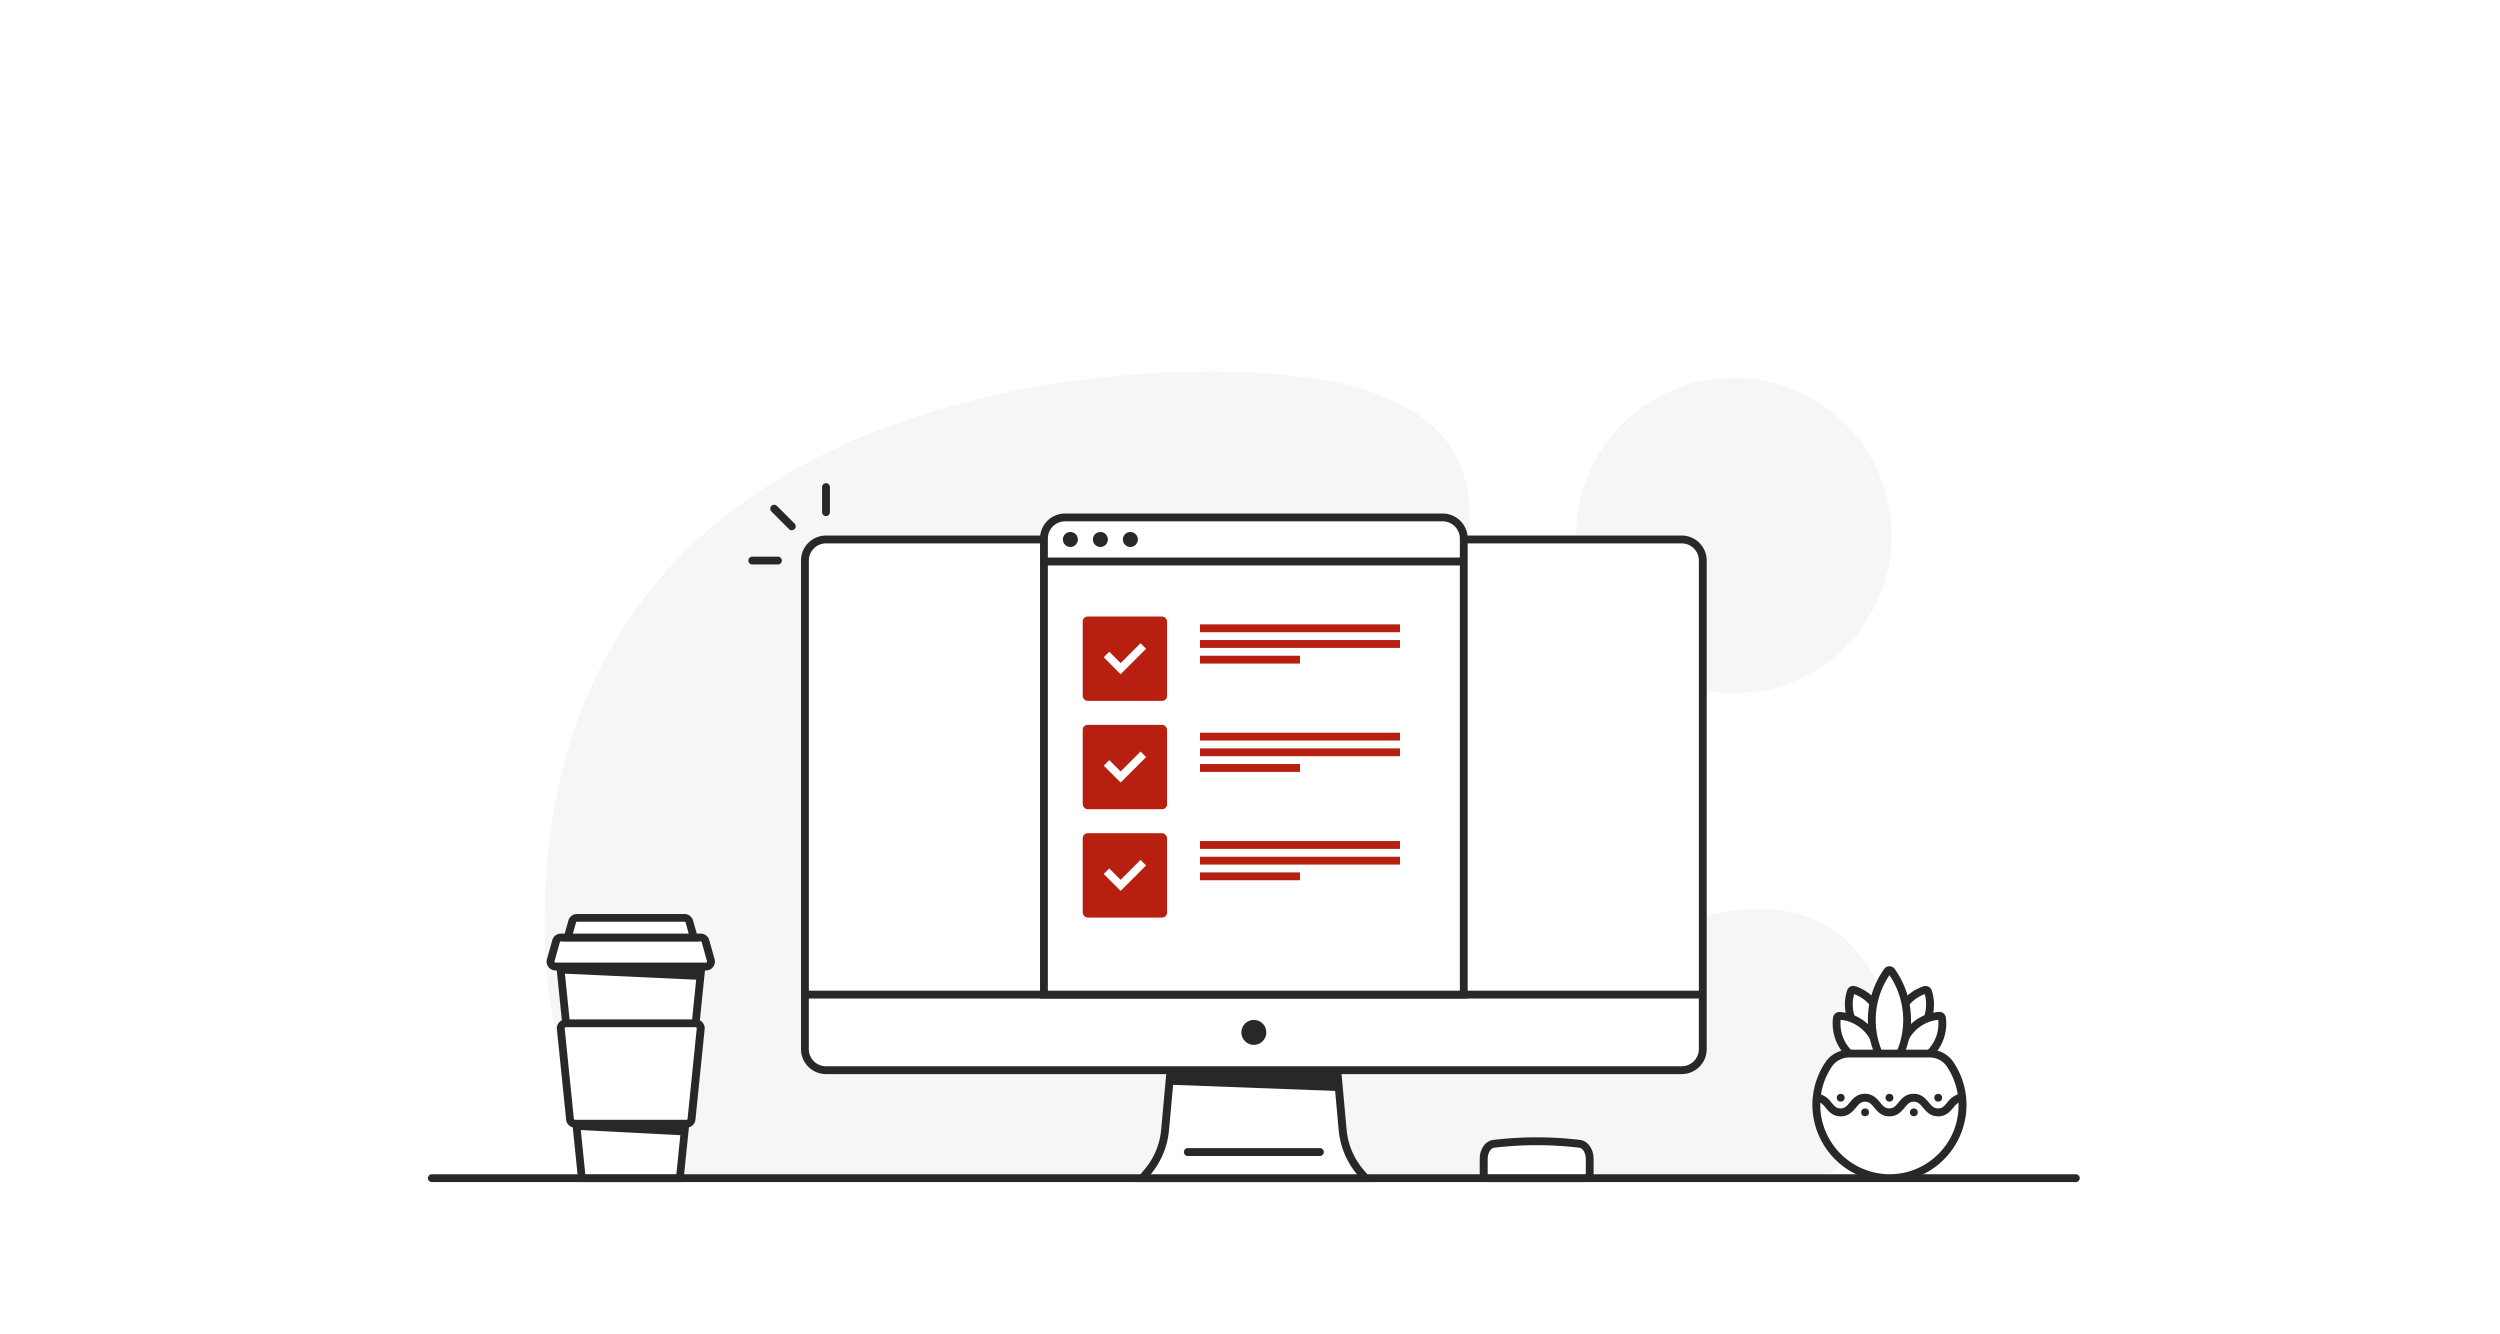 <svg id="Layer_1" data-name="Layer 1" xmlns="http://www.w3.org/2000/svg" viewBox="0 0 1000 533.59"><defs><style>.cls-1,.cls-4{fill:#fff;}.cls-2{fill:#f6f6f6;}.cls-3,.cls-5{fill:#282828;}.cls-4,.cls-5{fill-rule:evenodd;}.cls-6{fill:#b72011;}</style></defs><title>barometer-deltagelse</title><rect id="Background" class="cls-1" width="1000" height="533.59"/><g id="Illustration"><g id="Backgound"><g id="Background-2" data-name="Background"><path class="cls-2" d="M738.19,461.66c11.68-14.15,18.36-32.82,16.25-51.05S740.82,375.05,724,367.78c-17.68-7.61-38.18-3.73-56.29,2.79-25.55,9.21-49.52,18.26-76.38,23.13-21.38,3.88-37.19-.22-48.25-20.19-30.26-54.66,150.11-224.86-60.21-224.86-85.26,0-266.56,29.12-266.56,220.45,0,44,11.62,76.91,29.59,101.88H729.08A79.6,79.6,0,0,0,738.19,461.66Z" transform="translate(1.54)"/><circle class="cls-2" cx="693.53" cy="214.22" r="63.1"/></g><g id="TableLine"><path class="cls-3" d="M828.91,472.83H171.09a1.57,1.57,0,0,1,0-3.13H828.91a1.57,1.57,0,0,1,0,3.13Z" transform="translate(1.54)"/></g></g><g id="Computer"><path class="cls-4" d="M455.39,471.26l2.16-2.57A30.13,30.13,0,0,0,464.48,452L467.32,421h65.36L535.52,452a30.1,30.1,0,0,0,6.93,16.67l2.16,2.57Z" transform="translate(1.54)"/><path class="cls-3" d="M531.25,422.52l2.7,29.64a31.86,31.86,0,0,0,7.3,17.54h-82.5a31.86,31.86,0,0,0,7.3-17.54l2.7-29.64h62.5m2.86-3.13H465.89l-.26,2.85-2.71,29.63a28.49,28.49,0,0,1-6.57,15.81L452,472.83H548l-4.32-5.15a28.49,28.49,0,0,1-6.57-15.81l-2.71-29.63-.26-2.85Z" transform="translate(1.54)"/><polygon class="cls-5" points="468.29 428.64 468.29 433.9 535.9 436.44 535.9 428.64 468.29 428.64"/><path class="cls-3" d="M526.42,462.39H473.58a1.57,1.57,0,0,1,0-3.14h52.84a1.57,1.57,0,0,1,0,3.14Z" transform="translate(1.54)"/><rect class="cls-1" x="321.97" y="215.79" width="359.15" height="212.28" rx="8.43" ry="8.43"/><path class="cls-3" d="M671.14,214.22H328.86a10,10,0,0,0-10,10V419.64a10,10,0,0,0,10,10H671.14a10,10,0,0,0,10-10V224.22A10,10,0,0,0,671.14,214.22Zm-342.28,3.14H671.14a6.87,6.87,0,0,1,6.87,6.86V396.28H322V224.22A6.87,6.87,0,0,1,328.86,217.36ZM671.14,426.5H328.86a6.87,6.87,0,0,1-6.87-6.86V399.42H678v20.22A6.87,6.87,0,0,1,671.14,426.5Z" transform="translate(1.54)"/><circle class="cls-3" cx="501.54" cy="412.96" r="5"/></g><g id="Mouse"><path class="cls-1" d="M595.92,457.53h0c-2.26.27-4,2.89-4,6v5.6c0,1.16.68,2.1,1.52,2.1h39.37c.84,0,1.52-.94,1.52-2.1v-5.6c0-3.14-1.74-5.76-4-6h0A144.56,144.56,0,0,0,595.92,457.53Z" transform="translate(1.54)"/><path class="cls-3" d="M632.81,472.83H593.44c-1.73,0-3.09-1.61-3.09-3.67v-5.6c0-4,2.32-7.22,5.39-7.59h0a146.53,146.53,0,0,1,34.77,0c3.07.37,5.39,3.63,5.39,7.59v5.6C635.9,471.22,634.54,472.83,632.81,472.83Zm-39.15-3.07h0Zm0-.07h39a1,1,0,0,0,.12-.53v-5.6c0-2.29-1.17-4.3-2.62-4.47a142.43,142.43,0,0,0-34,0h0c-1.45.17-2.62,2.18-2.62,4.47v5.6A1,1,0,0,0,593.61,469.69Z" transform="translate(1.54)"/></g><g id="Flower"><g id="Leafs"><path class="cls-1" d="M740.11,396a1,1,0,0,0-1.28.61,16.5,16.5,0,0,0-.84,5.19A16.74,16.74,0,0,0,750.44,418a16.69,16.69,0,0,0-10.33-22Z" transform="translate(1.54)"/><path class="cls-3" d="M751.39,419.83l-1.35-.36a18.33,18.33,0,0,1-13.62-17.69,18.11,18.11,0,0,1,.92-5.68,2.52,2.52,0,0,1,1.26-1.46,2.67,2.67,0,0,1,2-.15h0a18.24,18.24,0,0,1,11.3,24Zm-11.25-22.17a14.8,14.8,0,0,0-.58,4.12A15.19,15.19,0,0,0,749.45,416a14.8,14.8,0,0,0,.58-4.12A15.14,15.14,0,0,0,740.14,397.66Zm-.52-.19Z" transform="translate(1.54)"/><path class="cls-1" d="M734.27,406.32a1,1,0,0,0-1,.84,16.75,16.75,0,0,0,16.37,19,16.54,16.54,0,0,0,.21-4.93A16.75,16.75,0,0,0,734.27,406.32Z" transform="translate(1.54)"/><path class="cls-3" d="M750.91,427.76l-1.31,0A18.29,18.29,0,0,1,731.69,407a2.54,2.54,0,0,1,2.69-2.19,18.32,18.32,0,0,1,16.78,21.71Zm-16.18-19.83a15.49,15.49,0,0,0,0,3.12,15.18,15.18,0,0,0,13.53,13.48,14.79,14.79,0,0,0,0-3.12A15.14,15.14,0,0,0,734.73,407.93Z" transform="translate(1.54)"/><path class="cls-1" d="M768.38,396a1,1,0,0,1,1.28.61A16.71,16.71,0,0,1,758,418a16.71,16.71,0,0,1,10.34-22Z" transform="translate(1.54)"/><path class="cls-3" d="M757.09,419.83l-.51-1.31a18.27,18.27,0,0,1,11.3-24h0a2.58,2.58,0,0,1,3.26,1.61,18.28,18.28,0,0,1-12.71,23.37Zm11.25-22.17A15.16,15.16,0,0,0,759,416a15.19,15.19,0,0,0,9.89-14.21A14.8,14.8,0,0,0,768.34,397.66Zm.53-.19Z" transform="translate(1.54)"/><path class="cls-1" d="M774.21,406.32a1,1,0,0,1,1,.84,16.75,16.75,0,0,1-16.37,19,16.73,16.73,0,0,1,15.34-19.86Z" transform="translate(1.54)"/><path class="cls-3" d="M757.58,427.76l-.25-1.29a18.28,18.28,0,0,1,16.78-21.71h0A2.55,2.55,0,0,1,776.8,407a18.33,18.33,0,0,1-17.91,20.79Zm16.17-19.83a15.15,15.15,0,0,0-13.53,13.48,15.49,15.49,0,0,0,0,3.12,15.17,15.17,0,0,0,13.53-13.48A14.79,14.79,0,0,0,773.75,407.93Z" transform="translate(1.54)"/><path class="cls-1" d="M755,388.46a1,1,0,0,0-1.6,0,33.66,33.66,0,0,0,.8,40.18,33.62,33.62,0,0,0,.8-40.18Z" transform="translate(1.54)"/><path class="cls-3" d="M754.24,431.19,753,429.6a35.23,35.23,0,0,1-.84-42.05,2.59,2.59,0,0,1,2.08-1.06h0a2.57,2.57,0,0,1,2.08,1.06,35.23,35.23,0,0,1-.84,42.05Zm0-41.13a32.11,32.11,0,0,0,0,35.91,32.06,32.06,0,0,0,0-35.91Z" transform="translate(1.54)"/></g><g id="Pot"><path class="cls-1" d="M729.81,425.92a29.25,29.25,0,1,0,48.69-.26,9.85,9.85,0,0,0-8.18-4.23H738.17A10,10,0,0,0,729.81,425.92Z" transform="translate(1.54)"/><path class="cls-3" d="M779.79,424.78a11.36,11.36,0,0,0-9.47-4.92H738.17a11.52,11.52,0,0,0-9.66,5.2,30.61,30.61,0,0,0-5.07,18,31,31,0,0,0,28.84,29.67c.67,0,1.33.06,2,.06a30.54,30.54,0,0,0,21.08-8.36A31,31,0,0,0,785.06,442,30.64,30.64,0,0,0,779.79,424.78Zm-48.67,2a8.41,8.41,0,0,1,7-3.79h32.15a8.24,8.24,0,0,1,6.88,3.54,27.36,27.36,0,0,1,4.4,11.25,8.76,8.76,0,0,0-4.19,3.22c-1.26,1.51-2,2.36-3.67,2.36s-2.42-.85-3.68-2.36-2.9-3.49-6.08-3.49-4.78,1.93-6.08,3.49-2,2.36-3.66,2.36-2.42-.85-3.68-2.36-2.9-3.49-6.08-3.49-4.78,1.94-6.07,3.49-2,2.36-3.67,2.36-2.41-.85-3.67-2.36a8.69,8.69,0,0,0-4.17-3.21A27.46,27.46,0,0,1,731.12,426.79Zm42.08,35.4a27.44,27.44,0,0,1-20.72,7.45A27.87,27.87,0,0,1,726.58,443c0-.65,0-1.3,0-1.95a7.69,7.69,0,0,1,2.08,2c1.29,1.55,2.91,3.49,6.08,3.49s4.78-1.94,6.08-3.49,2-2.36,3.66-2.36,2.42.85,3.68,2.36,2.9,3.49,6.08,3.49,4.78-1.94,6.07-3.49,2.05-2.36,3.67-2.36,2.42.85,3.68,2.36,2.9,3.49,6.08,3.49,4.78-1.94,6.08-3.49a7.83,7.83,0,0,1,2.07-2c0,.33,0,.65,0,1A27.42,27.42,0,0,1,773.2,462.19Z" transform="translate(1.54)"/><circle class="cls-3" cx="775.28" cy="439.09" r="1.57"/><circle class="cls-3" cx="765.53" cy="444.94" r="1.57"/><circle class="cls-3" cx="755.78" cy="439.09" r="1.57"/><circle class="cls-3" cx="746.03" cy="444.94" r="1.57"/><circle class="cls-3" cx="736.28" cy="439.09" r="1.57"/></g></g><g id="Lines"><path class="cls-3" d="M328.86,206.43a1.57,1.57,0,0,1-1.57-1.57v-10a1.57,1.57,0,1,1,3.14,0v10A1.57,1.57,0,0,1,328.86,206.43Z" transform="translate(1.54)"/><path class="cls-3" d="M315.17,212.1a1.56,1.56,0,0,1-1.11-.46L307,204.57a1.57,1.57,0,0,1,2.22-2.22l7.07,7.07a1.58,1.58,0,0,1,0,2.22A1.56,1.56,0,0,1,315.17,212.1Z" transform="translate(1.54)"/><path class="cls-3" d="M309.5,225.79h-10a1.57,1.57,0,1,1,0-3.13h10a1.57,1.57,0,1,1,0,3.13Z" transform="translate(1.54)"/></g><g id="Coffee"><g id="PaperCup"><polygon class="cls-1" points="224.09 386.62 232.71 471.26 271.91 471.26 280.53 386.62 224.09 386.62"/><path class="cls-3" d="M271.79,472.83h-42l-8.94-87.78h59.92Zm-39.21-3.14H269l8.3-81.5h-53Z" transform="translate(1.54)"/><path class="cls-1" d="M280.65,376.46a2,2,0,0,0-1.93-1.47H222.81a2,2,0,0,0-1.92,1.47l-2.13,7.62a2,2,0,0,0,1.92,2.54h60.18a2,2,0,0,0,1.92-2.54Z" transform="translate(1.54)"/><path class="cls-3" d="M280.86,388.19H220.68a3.56,3.56,0,0,1-3.43-4.53l2.13-7.63a3.58,3.58,0,0,1,3.43-2.6h55.92a3.58,3.58,0,0,1,3.43,2.6l2.13,7.63a3.56,3.56,0,0,1-3.43,4.53Zm-58.05-11.63a.43.43,0,0,0-.41.32l-2.13,7.63a.4.4,0,0,0,.07.37.4.4,0,0,0,.34.17h60.18a.41.41,0,0,0,.34-.17.4.4,0,0,0,.07-.37l-2.13-7.63a.43.43,0,0,0-.41-.32Z" transform="translate(1.54)"/><path class="cls-1" d="M227.33,368.62,225.55,375H276l-1.78-6.37a2,2,0,0,0-1.92-1.46h-43A2,2,0,0,0,227.33,368.62Z" transform="translate(1.54)"/><path class="cls-3" d="M278.06,376.56H223.48l2.34-8.36a3.59,3.59,0,0,1,3.43-2.61h43a3.59,3.59,0,0,1,3.43,2.61Zm-50.45-3.13h46.32L272.7,369a.43.43,0,0,0-.41-.31h-43a.43.43,0,0,0-.41.32Z" transform="translate(1.54)"/><path class="cls-1" d="M222.78,411.52l3.69,36.16a2,2,0,0,0,2,1.8h44.62a2,2,0,0,0,2-1.8l3.68-36.16a2,2,0,0,0-2-2.2h-52A2,2,0,0,0,222.78,411.52Z" transform="translate(1.54)"/><path class="cls-3" d="M273.08,451.05H228.46a3.55,3.55,0,0,1-3.55-3.21l-3.69-36.16a3.59,3.59,0,0,1,3.55-3.93h52a3.56,3.56,0,0,1,2.65,1.18,3.51,3.51,0,0,1,.9,2.75l-3.68,36.16A3.56,3.56,0,0,1,273.08,451.05Zm-48.31-40.16a.42.42,0,0,0-.32.14.48.48,0,0,0-.11.33L228,447.53a.42.42,0,0,0,.43.38h44.62a.42.42,0,0,0,.43-.38l3.68-36.17a.41.41,0,0,0-.11-.33.39.39,0,0,0-.32-.14Z" transform="translate(1.54)"/></g><g id="Shadow"><polygon class="cls-3" points="230.49 448.48 274.13 448.48 273.49 454.15 230.86 451.95 230.49 448.48"/><polygon class="cls-3" points="224.09 386.62 224.45 389.4 279.84 391.95 280.53 386.62 224.09 386.62"/></g></g><g id="Checklist"><g id="Browser"><path class="cls-1" d="M416,397.85V215.41a8.45,8.45,0,0,1,8.43-8.44H575.53a8.45,8.45,0,0,1,8.43,8.44V397.85Z" transform="translate(1.54)"/><circle class="cls-3" cx="428.15" cy="215.79" r="3"/><circle class="cls-3" cx="440.15" cy="215.79" r="3"/><circle class="cls-3" cx="452.15" cy="215.79" r="3"/><path class="cls-3" d="M575.53,205.41H424.47a10,10,0,0,0-10,10v184H585.53v-184A10,10,0,0,0,575.53,205.41Zm-151.06,3.13H575.53a6.88,6.88,0,0,1,6.87,6.87V223H417.6v-7.63A6.88,6.88,0,0,1,424.47,208.54ZM417.6,396.28V226.18H582.4v170.1Z" transform="translate(1.54)"/></g><g id="Tick"><rect class="cls-6" x="433.08" y="246.61" width="33.75" height="33.75" rx="2" ry="2"/><polygon class="cls-1" points="456.21 257.29 448.25 265.25 443.7 260.7 441.49 262.92 448.25 269.69 458.43 259.5 456.21 257.29"/><rect class="cls-6" x="480" y="249.75" width="80" height="3.14"/><rect class="cls-6" x="480" y="256.02" width="80" height="3.14"/><rect class="cls-6" x="480" y="262.29" width="40" height="3.14"/><rect class="cls-6" x="433.08" y="289.94" width="33.75" height="33.75" rx="2" ry="2"/><polygon class="cls-1" points="456.21 300.62 448.25 308.58 443.7 304.04 441.49 306.26 448.25 313.02 458.43 302.84 456.21 300.62"/><rect class="cls-6" x="480" y="293.08" width="80" height="3.14"/><rect class="cls-6" x="480" y="299.35" width="80" height="3.14"/><rect class="cls-6" x="480" y="305.62" width="40" height="3.14"/><rect class="cls-6" x="433.08" y="333.28" width="33.75" height="33.75" rx="2" ry="2"/><polygon class="cls-1" points="456.21 343.95 448.25 351.92 443.7 347.37 441.49 349.59 448.25 356.35 458.43 346.17 456.21 343.95"/><rect class="cls-6" x="480" y="336.41" width="80" height="3.14"/><rect class="cls-6" x="480" y="342.69" width="80" height="3.14"/><rect class="cls-6" x="480" y="348.96" width="40" height="3.14"/></g></g></g></svg>